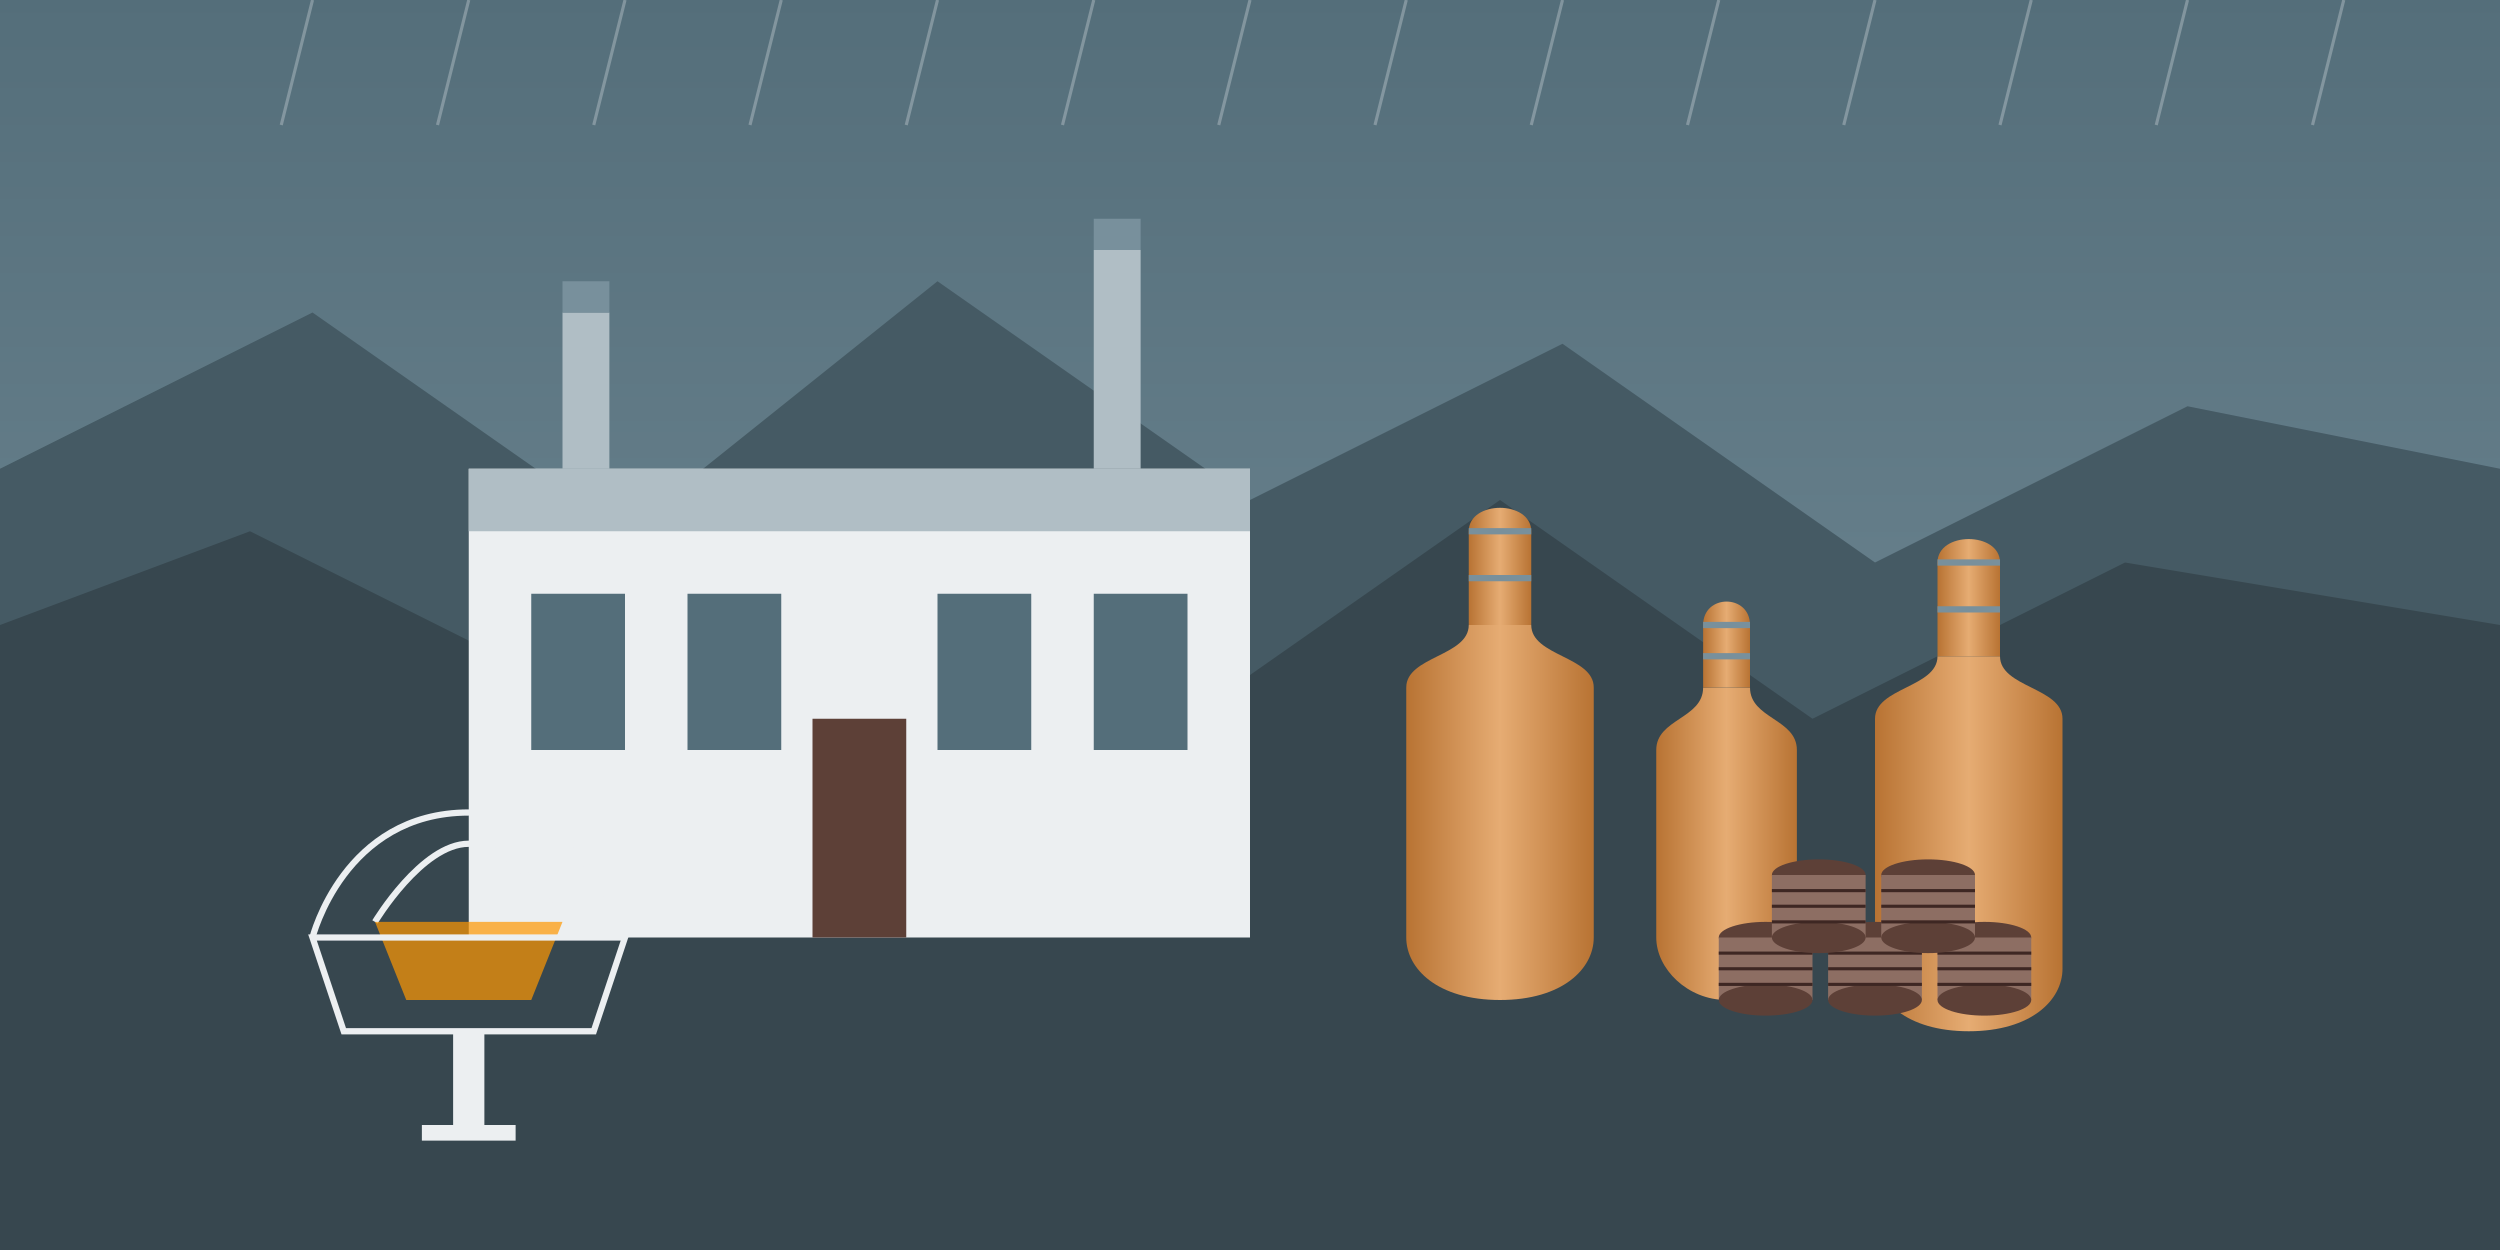 <svg xmlns="http://www.w3.org/2000/svg" width="800" height="400" viewBox="0 0 800 400">
  <defs>
    <linearGradient id="distillery-sky" x1="0%" y1="0%" x2="0%" y2="100%">
      <stop offset="0%" stop-color="#546e7a" />
      <stop offset="100%" stop-color="#78909c" />
    </linearGradient>
    <linearGradient id="copper-still" x1="0%" y1="0%" x2="100%" y2="0%">
      <stop offset="0%" stop-color="#b87333" />
      <stop offset="50%" stop-color="#e6ac73" />
      <stop offset="100%" stop-color="#b87333" />
    </linearGradient>
  </defs>
  
  <!-- Background -->
  <rect width="800" height="400" fill="url(#distillery-sky)" />
  
  <!-- Scottish Mountains -->
  <path d="M0,150 L100,100 L200,170 L300,90 L400,160 L500,110 L600,180 L700,130 L800,150 L800,400 L0,400 Z" fill="#455a64" />
  <path d="M0,200 L80,170 L180,220 L280,150 L380,230 L480,160 L580,230 L680,180 L800,200 L800,400 L0,400 Z" fill="#37474f" />
  
  <!-- Distillery Building -->
  <g transform="translate(150, 150)">
    <!-- Main Building -->
    <rect x="0" y="0" width="250" height="150" fill="#eceff1" />
    <rect x="0" y="0" width="250" height="20" fill="#b0bec5" />
    
    <!-- Windows -->
    <rect x="20" y="40" width="30" height="50" fill="#546e7a" />
    <rect x="70" y="40" width="30" height="50" fill="#546e7a" />
    <rect x="150" y="40" width="30" height="50" fill="#546e7a" />
    <rect x="200" y="40" width="30" height="50" fill="#546e7a" />
    
    <!-- Door -->
    <rect x="110" y="80" width="30" height="70" fill="#5d4037" />
    
    <!-- Chimneys -->
    <rect x="30" y="-50" width="15" height="50" fill="#b0bec5" />
    <rect x="30" y="-60" width="15" height="10" fill="#78909c" />
    
    <rect x="200" y="-70" width="15" height="70" fill="#b0bec5" />
    <rect x="200" y="-80" width="15" height="10" fill="#78909c" />
  </g>
  
  <!-- Whisky Still Room -->
  <g transform="translate(450, 200)">
    <!-- Copper Still Outlines -->
    <g transform="translate(0, 0)">
      <path d="M0,20 C0,10 20,10 20,0 L40,0 C40,10 60,10 60,20 L60,100 C60,110 50,120 30,120 C10,120 0,110 0,100 Z" fill="url(#copper-still)" />
      <path d="M20,0 L40,0 L40,-30 C40,-40 20,-40 20,-30 Z" fill="url(#copper-still)" />
      <path d="M20,-30 L40,-30 M20,-15 L40,-15" stroke="#78909c" stroke-width="2" />
    </g>
    
    <g transform="translate(80, 20)">
      <path d="M0,20 C0,10 15,10 15,0 L30,0 C30,10 45,10 45,20 L45,80 C45,90 35,100 22.5,100 C10,100 0,90 0,80 Z" fill="url(#copper-still)" />
      <path d="M15,0 L30,0 L30,-20 C30,-30 15,-30 15,-20 Z" fill="url(#copper-still)" />
      <path d="M15,-20 L30,-20 M15,-10 L30,-10" stroke="#78909c" stroke-width="2" />
    </g>
    
    <g transform="translate(150, 10)">
      <path d="M0,20 C0,10 20,10 20,0 L40,0 C40,10 60,10 60,20 L60,100 C60,110 50,120 30,120 C10,120 0,110 0,100 Z" fill="url(#copper-still)" />
      <path d="M20,0 L40,0 L40,-30 C40,-40 20,-40 20,-30 Z" fill="url(#copper-still)" />
      <path d="M20,-30 L40,-30 M20,-15 L40,-15" stroke="#78909c" stroke-width="2" />
    </g>
  </g>
  
  <!-- Whisky Barrels -->
  <g transform="translate(550, 300)">
    <!-- Barrel Stack -->
    <g>
      <ellipse cx="15" cy="0" rx="15" ry="5" fill="#5d4037" />
      <rect x="0" y="0" width="30" height="20" fill="#8d6e63" />
      <ellipse cx="15" cy="20" rx="15" ry="5" fill="#5d4037" />
      <line x1="0" y1="5" x2="30" y2="5" stroke="#3e2723" stroke-width="1" />
      <line x1="0" y1="10" x2="30" y2="10" stroke="#3e2723" stroke-width="1" />
      <line x1="0" y1="15" x2="30" y2="15" stroke="#3e2723" stroke-width="1" />
    </g>
    
    <g transform="translate(35, 0)">
      <ellipse cx="15" cy="0" rx="15" ry="5" fill="#5d4037" />
      <rect x="0" y="0" width="30" height="20" fill="#8d6e63" />
      <ellipse cx="15" cy="20" rx="15" ry="5" fill="#5d4037" />
      <line x1="0" y1="5" x2="30" y2="5" stroke="#3e2723" stroke-width="1" />
      <line x1="0" y1="10" x2="30" y2="10" stroke="#3e2723" stroke-width="1" />
      <line x1="0" y1="15" x2="30" y2="15" stroke="#3e2723" stroke-width="1" />
    </g>
    
    <g transform="translate(70, 0)">
      <ellipse cx="15" cy="0" rx="15" ry="5" fill="#5d4037" />
      <rect x="0" y="0" width="30" height="20" fill="#8d6e63" />
      <ellipse cx="15" cy="20" rx="15" ry="5" fill="#5d4037" />
      <line x1="0" y1="5" x2="30" y2="5" stroke="#3e2723" stroke-width="1" />
      <line x1="0" y1="10" x2="30" y2="10" stroke="#3e2723" stroke-width="1" />
      <line x1="0" y1="15" x2="30" y2="15" stroke="#3e2723" stroke-width="1" />
    </g>
    
    <g transform="translate(17, -20)">
      <ellipse cx="15" cy="0" rx="15" ry="5" fill="#5d4037" />
      <rect x="0" y="0" width="30" height="20" fill="#8d6e63" />
      <ellipse cx="15" cy="20" rx="15" ry="5" fill="#5d4037" />
      <line x1="0" y1="5" x2="30" y2="5" stroke="#3e2723" stroke-width="1" />
      <line x1="0" y1="10" x2="30" y2="10" stroke="#3e2723" stroke-width="1" />
      <line x1="0" y1="15" x2="30" y2="15" stroke="#3e2723" stroke-width="1" />
    </g>
    
    <g transform="translate(52, -20)">
      <ellipse cx="15" cy="0" rx="15" ry="5" fill="#5d4037" />
      <rect x="0" y="0" width="30" height="20" fill="#8d6e63" />
      <ellipse cx="15" cy="20" rx="15" ry="5" fill="#5d4037" />
      <line x1="0" y1="5" x2="30" y2="5" stroke="#3e2723" stroke-width="1" />
      <line x1="0" y1="10" x2="30" y2="10" stroke="#3e2723" stroke-width="1" />
      <line x1="0" y1="15" x2="30" y2="15" stroke="#3e2723" stroke-width="1" />
    </g>
  </g>
  
  <!-- Whisky Glass in Foreground -->
  <g transform="translate(100, 300)">
    <path d="M0,0 C0,0 10,-40 50,-40 C90,-40 100,0 100,0" fill="none" stroke="#eceff1" stroke-width="2" />
    <path d="M20,-5 C20,-5 35,-30 50,-30 C65,-30 80,-5 80,-5" fill="none" stroke="#eceff1" stroke-width="2" />
    <path d="M20,-5 L80,-5 L70,20 L30,20 Z" fill="#FF9800" opacity="0.7" />
    <path d="M0,0 L100,0 L90,30 L10,30 Z" fill="none" stroke="#eceff1" stroke-width="2" />
    <rect x="45" y="30" width="10" height="30" fill="#eceff1" />
    <rect x="35" y="60" width="30" height="5" fill="#eceff1" />
  </g>
  
  <!-- Rain Effect -->
  <g opacity="0.3">
    <line x1="100" y1="0" x2="90" y2="40" stroke="#eceff1" stroke-width="1" />
    <line x1="150" y1="0" x2="140" y2="40" stroke="#eceff1" stroke-width="1" />
    <line x1="200" y1="0" x2="190" y2="40" stroke="#eceff1" stroke-width="1" />
    <line x1="250" y1="0" x2="240" y2="40" stroke="#eceff1" stroke-width="1" />
    <line x1="300" y1="0" x2="290" y2="40" stroke="#eceff1" stroke-width="1" />
    <line x1="350" y1="0" x2="340" y2="40" stroke="#eceff1" stroke-width="1" />
    <line x1="400" y1="0" x2="390" y2="40" stroke="#eceff1" stroke-width="1" />
    <line x1="450" y1="0" x2="440" y2="40" stroke="#eceff1" stroke-width="1" />
    <line x1="500" y1="0" x2="490" y2="40" stroke="#eceff1" stroke-width="1" />
    <line x1="550" y1="0" x2="540" y2="40" stroke="#eceff1" stroke-width="1" />
    <line x1="600" y1="0" x2="590" y2="40" stroke="#eceff1" stroke-width="1" />
    <line x1="650" y1="0" x2="640" y2="40" stroke="#eceff1" stroke-width="1" />
    <line x1="700" y1="0" x2="690" y2="40" stroke="#eceff1" stroke-width="1" />
    <line x1="750" y1="0" x2="740" y2="40" stroke="#eceff1" stroke-width="1" />
  </g>
</svg>
